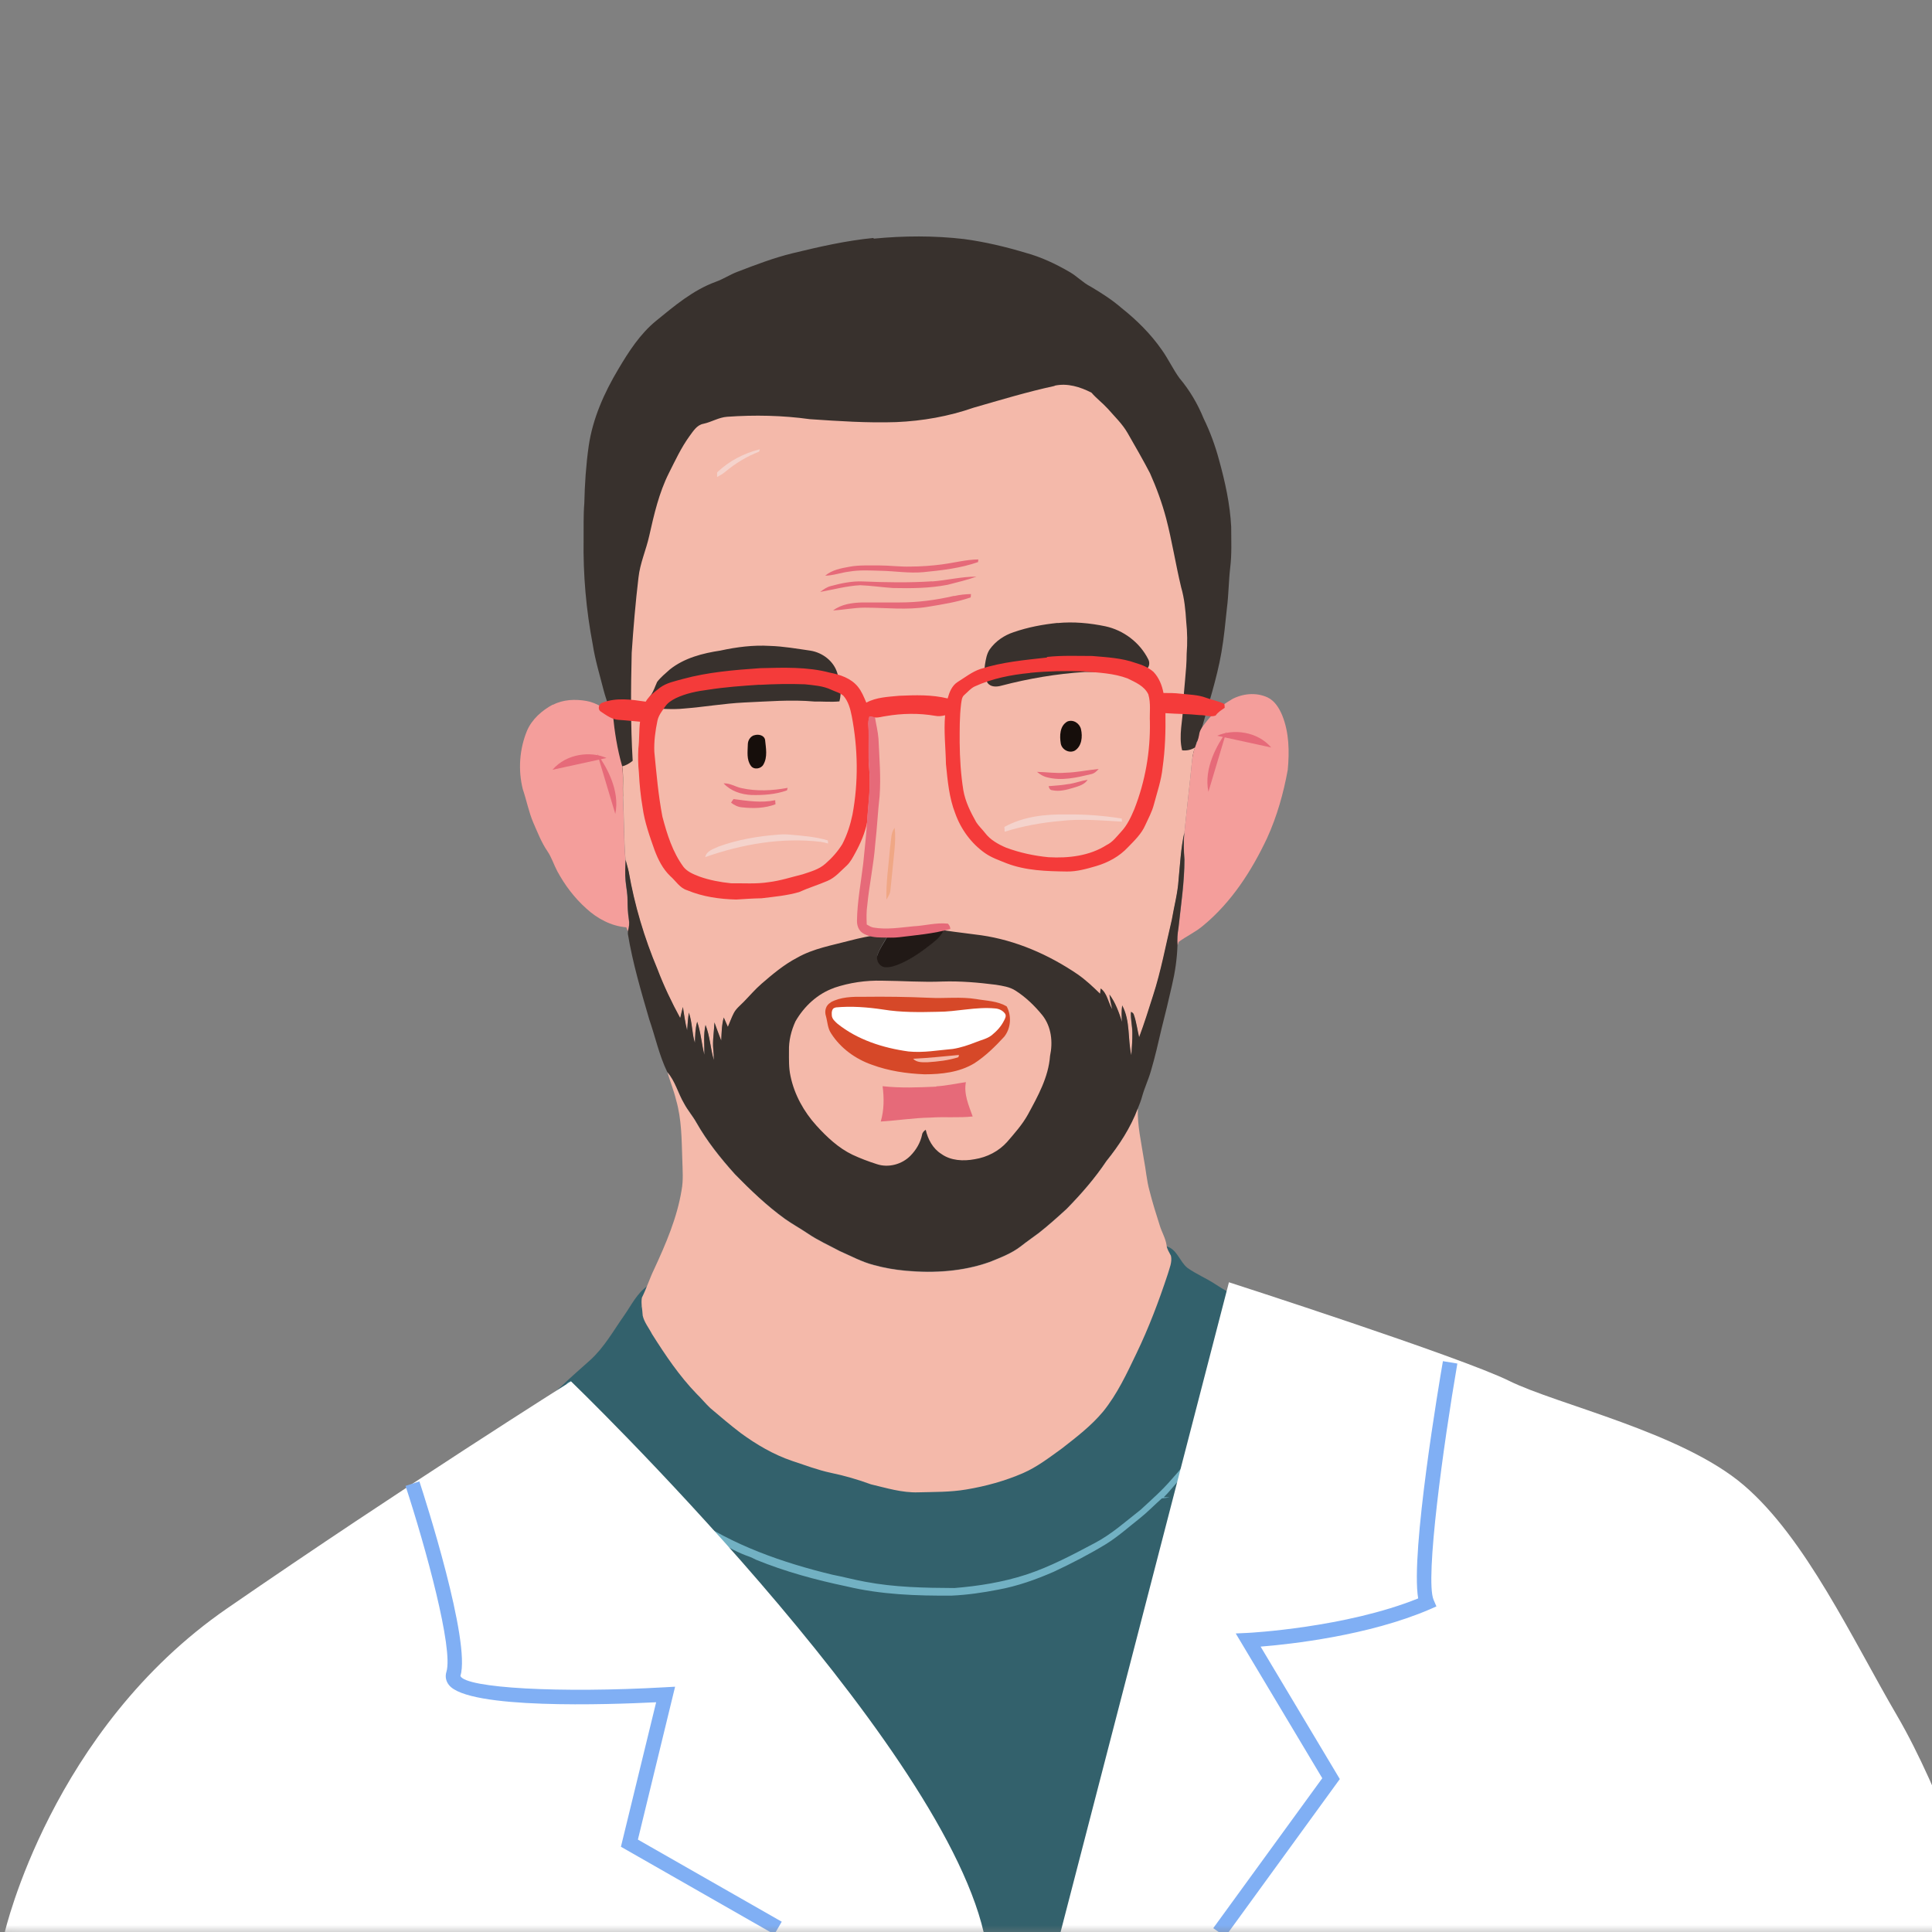 <?xml version="1.0" encoding="UTF-8"?>
<svg xmlns="http://www.w3.org/2000/svg" width="140" height="140" viewBox="0 0 140 140" fill="none">
  <rect x="0" y="0" width="140" height="140" fill="#808080" stroke="none"/>
  <g id="Mode_Isolation" clip-path="url(#clip0_90_11162)">
    <g id="Clip path group">
      <mask id="mask0_90_11162" style="mask-type:luminance" maskUnits="userSpaceOnUse" x="-6" y="-16" width="158" height="157">
        <g id="clippath">
          <path id="Vector" d="M144.529 -15.172H1.205C-2.553 -15.172 -5.6 -12.153 -5.6 -8.429V133.588C-5.6 137.312 -2.553 140.331 1.205 140.331H144.529C148.287 140.331 151.334 137.312 151.334 133.588V-8.429C151.334 -12.153 148.287 -15.172 144.529 -15.172Z" fill="white"></path>
        </g>
      </mask>
      <g mask="url(#mask0_90_11162)">
        <g id="Group">
          <path id="Vector_2" d="M63.309 17.294C65.492 17.081 67.696 17.07 69.868 17.324C71.375 17.527 72.871 17.883 74.326 18.32C75.443 18.624 76.499 19.122 77.493 19.701C78.036 20.005 78.467 20.483 79.03 20.767C79.819 21.234 80.598 21.732 81.285 22.331C82.382 23.204 83.386 24.199 84.185 25.347C84.657 26.007 84.995 26.748 85.466 27.398C86.204 28.271 86.788 29.267 87.219 30.323C87.69 31.287 88.059 32.293 88.336 33.328C88.776 34.913 89.135 36.537 89.217 38.182C89.217 39.167 89.268 40.153 89.145 41.138C89.033 42.102 89.033 43.077 88.91 44.042C88.797 45.118 88.695 46.205 88.51 47.271C88.172 49.221 87.536 51.1 87.024 52.998C86.921 53.263 86.901 53.567 86.706 53.781C86.583 54.227 86.624 54.796 86.204 55.09C86.112 55.344 86.02 55.618 85.794 55.791C85.477 56.096 84.913 56.045 84.636 55.7C84.042 55.141 83.857 54.329 83.652 53.567C83.54 53.1 83.447 52.633 83.283 52.186C82.935 49.637 82.73 47.078 82.74 44.509C82.73 43.93 82.853 43.331 82.638 42.773C81.879 40.457 81.141 38.132 80.342 35.837C80.27 35.634 80.199 35.42 80.024 35.288C78.897 34.324 77.657 33.481 76.345 32.77C75.331 32.211 74.275 31.704 73.158 31.358C72.666 31.297 72.164 31.358 71.672 31.348C70.124 31.369 68.587 31.328 67.04 31.44C66.199 31.521 65.349 31.572 64.508 31.663C64.252 31.683 64.027 31.815 63.812 31.927C63.658 32.019 63.35 32.019 63.371 31.775C61.926 31.836 60.542 32.282 59.169 32.689C57.007 33.339 54.957 34.293 52.928 35.278C52.538 35.491 52.108 35.644 51.77 35.948C50.786 37.126 49.904 38.406 49.279 39.817C48.09 42.397 47.701 45.24 46.994 47.962C46.891 48.337 47.004 48.713 47.045 49.089C47.045 50.47 47.055 51.851 47.117 53.232C47.158 53.506 47.035 53.76 46.963 54.024C46.943 54.715 47.025 55.405 47.035 56.096C47.055 56.36 46.85 56.563 46.748 56.786C46.605 57.142 46.307 57.406 46.112 57.731C45.867 58.076 45.282 57.985 45.108 57.619C44.77 56.989 44.719 56.268 44.647 55.578C44.575 54.471 44.462 53.374 44.329 52.267C44.268 51.496 43.94 50.775 43.745 50.033C43.468 48.937 43.13 47.85 42.956 46.723C42.474 44.204 42.249 41.645 42.29 39.086C42.3 38.213 42.269 37.34 42.341 36.477C42.372 35.085 42.464 33.694 42.659 32.323C42.946 30.343 43.776 28.474 44.801 26.758C45.559 25.479 46.379 24.199 47.547 23.245C48.88 22.158 50.222 21.021 51.862 20.422C52.405 20.229 52.887 19.904 53.42 19.701C54.742 19.193 56.064 18.685 57.437 18.35C59.364 17.883 61.311 17.436 63.299 17.243L63.309 17.294Z" fill="#38312D"></path>
          <path id="Vector_3" d="M142.602 140.026C142.428 139.437 142.1 138.889 141.608 138.442V137.883C141.403 136.939 141.095 136.015 140.839 135.071C140.675 134.482 140.45 133.923 140.234 133.354C139.497 131.303 138.707 129.272 137.816 127.272C137.119 125.819 136.309 124.428 135.52 123.027C134.977 122.133 134.526 121.189 133.993 120.295C133.573 119.605 133.204 118.894 132.784 118.213C132.323 117.472 131.944 116.68 131.493 115.929C131.042 115.218 130.642 114.466 130.15 113.786C128.808 111.948 127.291 110.201 125.456 108.83C124.77 108.333 124.011 107.937 123.273 107.52C122.372 106.992 121.47 106.454 120.527 105.997C119.82 105.642 119.082 105.357 118.364 105.032C117.668 104.738 116.971 104.433 116.253 104.179C114.193 103.397 112.205 102.453 110.166 101.6C109.459 101.316 108.792 100.95 108.085 100.645C106.64 100.036 105.206 99.396 103.709 98.899C102.674 98.523 101.629 98.178 100.563 97.863C98.79 97.335 97.027 96.725 95.254 96.177C92.784 95.324 90.263 94.502 88.07 93.06C87.414 92.623 86.677 92.328 86.041 91.871C85.467 91.404 85.293 90.501 84.504 90.308C84.514 90.45 84.524 90.592 84.545 90.734C84.391 90.643 84.258 90.46 84.063 90.541C84.002 90.785 84.319 90.876 84.36 91.079C83.469 92.227 82.219 93.039 80.978 93.791C79.943 94.339 78.949 94.979 77.853 95.395C75.424 96.36 72.964 97.294 70.392 97.812C68.229 98.249 66.016 98.32 63.812 98.208C61.465 98.147 59.129 97.812 56.854 97.294C55.214 96.918 53.595 96.441 52.017 95.862C51.135 95.517 50.274 95.131 49.372 94.827C48.665 94.583 47.968 94.288 47.272 94.014C47.108 93.913 46.964 94.045 46.851 94.146C46.872 94.166 46.923 94.207 46.944 94.217C46.708 94.349 46.575 94.603 46.4 94.806C46.534 94.562 46.698 94.339 46.862 94.126C46.862 94.065 46.831 93.933 46.821 93.862L46.872 94.095C46.933 94.024 47.067 93.892 47.128 93.821C47.159 93.608 47.2 93.405 47.23 93.192C47.148 93.192 46.995 93.192 46.913 93.192C46.154 93.72 45.755 94.573 45.242 95.304C44.453 96.421 43.787 97.639 42.762 98.564C42.065 99.193 41.338 99.813 40.661 100.473C39.596 101.376 38.581 102.341 37.484 103.215C36.172 104.26 34.85 105.306 33.416 106.2C31.715 107.276 30.095 108.475 28.415 109.582C27.062 110.435 25.74 111.349 24.377 112.171C22.901 113.065 21.497 114.05 20.072 115.015C18.689 115.939 17.398 116.995 16.086 118.01C13.667 119.93 11.392 122.021 9.291 124.286C8.727 124.885 8.194 125.515 7.723 126.195C6.913 127.363 6.083 128.521 5.386 129.77C4.485 131.476 3.654 133.232 3.152 135.101C2.712 136.716 2.363 138.371 2.158 140.036H142.592L142.602 140.026Z" fill="#33616C"></path>
          <path id="Vector_4" d="M76.427 27.947C77.35 27.744 78.282 28.038 79.092 28.454C79.451 28.871 79.902 29.206 80.27 29.612C80.773 30.191 81.336 30.719 81.716 31.389C82.269 32.354 82.822 33.309 83.335 34.294C83.806 35.35 84.206 36.446 84.503 37.563C84.933 39.209 85.19 40.894 85.589 42.55C85.825 43.362 85.907 44.205 85.958 45.048C86.04 45.819 86.051 46.601 85.989 47.383C85.989 48.632 85.774 49.871 85.743 51.12C85.712 52.197 85.395 53.293 85.661 54.37C85.989 54.41 86.317 54.339 86.594 54.167C86.45 54.542 86.389 54.938 86.358 55.334C86.194 57.01 85.989 58.686 85.825 60.371C85.569 61.499 85.518 62.646 85.405 63.794C85.344 64.779 85.077 65.743 84.913 66.718C84.483 68.556 84.144 70.425 83.55 72.222C83.232 73.228 82.915 74.243 82.546 75.228C82.423 74.69 82.351 74.131 82.166 73.603C82.136 73.492 82.043 73.431 81.951 73.39C81.921 73.888 82.043 74.385 82.054 74.883C82.064 75.431 82.013 75.99 81.982 76.538C81.705 75.34 81.921 74.03 81.316 72.923C81.265 73.319 81.265 73.715 81.306 74.111C81.08 73.42 80.844 72.72 80.394 72.131C80.434 72.496 80.516 72.842 80.599 73.197C80.291 72.71 80.25 72.06 79.758 71.694C79.748 71.826 79.727 71.948 79.717 72.08C79.195 71.572 78.662 71.075 78.067 70.658C75.987 69.237 73.609 68.211 71.109 67.845C70.248 67.724 69.376 67.632 68.505 67.5C68.485 67.47 68.341 67.226 68.311 67.175C67.921 67.267 67.552 67.419 67.163 67.47C66.753 67.52 66.333 67.531 65.923 67.581C64.457 67.642 62.992 67.845 61.578 68.221C60.286 68.566 58.933 68.8 57.765 69.46C56.822 69.958 55.992 70.638 55.193 71.339C54.721 71.745 54.332 72.222 53.891 72.659C53.635 72.923 53.328 73.146 53.164 73.492C53 73.806 52.887 74.141 52.743 74.466C52.651 74.233 52.549 74.009 52.446 73.786C52.292 74.334 52.292 74.903 52.262 75.462C52.087 75.025 51.934 74.578 51.77 74.141C51.739 74.791 51.616 75.441 51.688 76.091C51.708 76.355 51.729 76.609 51.729 76.873C51.473 76.03 51.462 75.137 51.124 74.324C50.96 75.035 51.052 75.766 51.042 76.487C50.837 75.695 50.796 74.873 50.52 74.091C50.376 74.588 50.376 75.106 50.355 75.624C50.13 74.903 50.171 74.141 49.915 73.431C49.853 73.857 49.823 74.284 49.792 74.72C49.648 74.162 49.577 73.593 49.484 73.024C49.413 73.288 49.351 73.563 49.29 73.827C48.675 72.679 48.111 71.501 47.64 70.283C46.687 68.018 45.98 65.642 45.559 63.225C45.498 62.93 45.406 62.646 45.334 62.362C45.201 60.818 45.231 59.275 45.149 57.721C45.119 56.99 45.201 56.248 45.088 55.528C45.375 55.467 45.621 55.314 45.846 55.131C45.693 52.532 45.713 49.922 45.775 47.312C45.898 45.484 46.051 43.656 46.267 41.849C46.379 40.813 46.82 39.848 47.045 38.833C47.394 37.279 47.752 35.715 48.47 34.283C48.931 33.369 49.361 32.435 49.966 31.602C50.233 31.247 50.489 30.8 50.971 30.709C51.555 30.587 52.087 30.242 52.692 30.201C54.691 30.059 56.699 30.099 58.677 30.374C60.768 30.516 62.859 30.658 64.949 30.587C66.855 30.506 68.751 30.171 70.555 29.541C72.502 28.983 74.439 28.393 76.417 27.967L76.427 27.947Z" fill="#F4B9AA"></path>
          <path id="Vector_5" d="M51.965 34.232C52.816 33.41 53.912 32.841 55.06 32.557C55.05 32.597 55.019 32.689 55.009 32.729C54.107 33.075 53.277 33.582 52.539 34.202C52.364 34.344 52.17 34.456 51.965 34.567C51.965 34.456 51.965 34.354 51.965 34.242V34.232Z" fill="#F4D3CC"></path>
          <path id="Vector_6" d="M68.281 40.894C69.152 40.782 70.013 40.548 70.894 40.538C70.894 40.589 70.873 40.68 70.873 40.731C69.592 41.178 68.24 41.33 66.897 41.462C65.872 41.554 64.847 41.381 63.833 41.361C63.064 41.34 62.285 41.29 61.527 41.422C60.943 41.493 60.389 41.706 59.795 41.716C60.287 41.3 60.943 41.178 61.568 41.066C62.285 40.934 63.023 40.985 63.751 40.975C64.478 40.975 65.206 41.076 65.944 41.056C66.733 41.056 67.522 40.995 68.301 40.894H68.281Z" fill="#E66A79"></path>
          <path id="Vector_7" d="M67.552 42.133C68.628 42.051 69.684 41.777 70.76 41.787C70.073 42.031 69.366 42.194 68.669 42.376C67.368 42.63 66.025 42.64 64.703 42.61C63.914 42.559 63.125 42.437 62.336 42.407C61.352 42.458 60.399 42.722 59.435 42.894C59.671 42.712 59.917 42.539 60.204 42.468C60.952 42.265 61.731 42.102 62.51 42.133C64.191 42.204 65.871 42.234 67.552 42.123V42.133Z" fill="#E66A79"></path>
          <path id="Vector_8" d="M69.152 43.189C69.552 43.098 69.951 43.057 70.361 43.047C70.361 43.108 70.351 43.23 70.341 43.291C69.337 43.636 68.281 43.798 67.236 43.971C65.719 44.225 64.192 44.032 62.665 44.032C61.896 44.032 61.138 44.194 60.369 44.235C60.974 43.778 61.753 43.676 62.491 43.656C63.392 43.656 64.294 43.656 65.196 43.656C66.518 43.656 67.84 43.483 69.132 43.179L69.152 43.189Z" fill="#E66A79"></path>
          <path id="Vector_9" d="M76.633 45.149C77.791 45.037 78.97 45.149 80.097 45.383C81.419 45.667 82.598 46.561 83.203 47.769C83.356 48.033 83.284 48.45 82.957 48.541C81.532 48.866 80.056 48.673 78.611 48.693C76.562 48.825 74.532 49.17 72.555 49.688C72.227 49.78 71.796 49.8 71.571 49.495C71.304 49.109 71.314 48.602 71.376 48.155C71.437 47.779 71.499 47.373 71.724 47.048C72.145 46.459 72.77 46.033 73.456 45.809C74.481 45.454 75.547 45.251 76.633 45.139V45.149Z" fill="#38312D"></path>
          <path id="Vector_10" d="M52.22 47.139C53.388 46.885 54.587 46.733 55.776 46.804C56.77 46.834 57.744 47.007 58.728 47.149C59.609 47.291 60.419 47.91 60.675 48.774C60.87 49.434 61.013 50.145 60.829 50.825C60.224 50.886 59.619 50.825 59.015 50.835C57.313 50.683 55.612 50.835 53.921 50.906C52.466 50.977 51.021 51.231 49.576 51.343C48.705 51.434 47.834 51.343 46.963 51.323C46.922 51.008 46.932 50.673 47.137 50.409C47.362 50.104 47.465 49.749 47.618 49.413C47.885 49.068 48.223 48.794 48.541 48.51C49.586 47.677 50.929 47.332 52.23 47.139H52.22Z" fill="#38312D"></path>
          <path id="Vector_11" d="M89.227 50.693C90.016 50.256 91.02 50.145 91.861 50.541C92.384 50.795 92.701 51.323 92.916 51.841C93.419 53.09 93.439 54.461 93.316 55.781C93.009 57.477 92.537 59.152 91.82 60.726C90.703 63.102 89.237 65.377 87.198 67.063C86.655 67.53 85.999 67.824 85.415 68.251C85.394 68.312 85.353 68.444 85.333 68.505C85.292 68.078 85.333 67.652 85.404 67.235C85.579 65.59 85.835 63.945 85.835 62.29C85.784 61.65 85.763 61 85.825 60.361C85.989 58.685 86.194 57.009 86.358 55.324C86.398 54.928 86.45 54.532 86.593 54.156C86.716 53.861 86.839 53.577 86.89 53.262C86.931 52.826 87.259 52.521 87.505 52.186C87.987 51.597 88.561 51.069 89.227 50.703V50.693Z" fill="#F49E9B"></path>
          <path id="Vector_12" d="M40.077 51.069C40.815 50.683 41.696 50.653 42.506 50.795C43.223 50.927 43.838 51.343 44.412 51.78C44.535 53.039 44.73 54.288 45.078 55.496C45.191 56.218 45.109 56.959 45.139 57.69C45.221 59.233 45.191 60.787 45.324 62.331C45.324 62.839 45.283 63.346 45.324 63.844C45.375 64.311 45.467 64.768 45.467 65.235C45.467 65.702 45.488 66.159 45.56 66.626C45.611 66.921 45.58 67.215 45.498 67.49C45.467 67.418 45.416 67.266 45.385 67.195C44.289 67.114 43.264 66.555 42.475 65.824C41.624 65.062 40.927 64.138 40.384 63.133C40.128 62.656 39.974 62.128 39.667 61.681C39.236 61.051 38.96 60.33 38.652 59.63C38.314 58.848 38.16 57.995 37.884 57.192C37.535 55.801 37.638 54.288 38.191 52.948C38.55 52.115 39.267 51.485 40.056 51.059L40.077 51.069Z" fill="#F49E9B"></path>
          <path id="Vector_13" d="M77.206 55.994C78.016 55.974 78.815 55.801 79.615 55.72C79.461 55.903 79.277 56.065 79.031 56.106C78.006 56.349 76.93 56.603 75.884 56.329C75.608 56.268 75.362 56.116 75.147 55.933C75.833 55.943 76.52 56.055 77.206 55.994Z" fill="#E66A79"></path>
          <path id="Vector_14" d="M77.472 56.817C77.923 56.736 78.354 56.583 78.815 56.502C78.589 56.867 78.149 56.969 77.769 57.091C77.288 57.233 76.765 57.375 76.263 57.264C76.089 57.264 76.017 57.111 75.986 56.969C76.489 56.928 76.991 56.898 77.483 56.807L77.472 56.817Z" fill="#E66A79"></path>
          <path id="Vector_15" d="M52.426 56.766C52.897 56.736 53.287 57.02 53.738 57.111C54.834 57.355 55.972 57.294 57.078 57.091C57.068 57.132 57.038 57.223 57.027 57.274C56.207 57.568 55.326 57.629 54.465 57.609C53.717 57.578 52.949 57.325 52.436 56.766H52.426Z" fill="#E66A79"></path>
          <path id="Vector_16" d="M52.978 58.157C53.02 58.096 53.102 57.964 53.153 57.903C54.157 58.035 55.172 58.198 56.176 57.985C56.176 58.076 56.186 58.178 56.197 58.279C55.428 58.574 54.577 58.594 53.768 58.502C53.47 58.482 53.204 58.34 52.978 58.167V58.157Z" fill="#E66A79"></path>
          <path id="Vector_17" d="M72.779 59.925C74.153 59.163 75.751 58.99 77.299 59.021C78.631 59.001 79.963 59.102 81.285 59.315C81.285 59.366 81.296 59.478 81.306 59.539C79.83 59.458 78.344 59.315 76.868 59.488C75.485 59.61 74.122 59.854 72.8 60.27C72.8 60.158 72.79 60.036 72.779 59.925Z" fill="#F4D3CC"></path>
          <path id="Vector_18" d="M64.498 61.397C64.591 60.92 64.529 60.392 64.826 59.985C64.898 60.524 64.867 61.062 64.816 61.6C64.724 62.554 64.621 63.509 64.529 64.464C64.519 64.728 64.375 64.971 64.232 65.185C64.201 63.915 64.396 62.666 64.498 61.397Z" fill="#F0A785"></path>
          <path id="Vector_19" d="M85.816 60.351C85.754 60.99 85.775 61.64 85.826 62.28C85.826 63.935 85.57 65.58 85.395 67.225C85.324 67.642 85.293 68.068 85.324 68.495C85.293 69.48 85.15 70.455 84.924 71.409C84.688 72.465 84.432 73.511 84.166 74.557C83.93 75.583 83.694 76.609 83.397 77.614C83.223 78.223 82.946 78.802 82.772 79.421C82.69 79.726 82.577 80.021 82.454 80.315C81.932 81.706 81.112 82.966 80.179 84.123C79.339 85.382 78.345 86.52 77.289 87.596C76.633 88.195 75.977 88.784 75.28 89.333C74.85 89.658 74.399 89.962 73.979 90.297C73.313 90.815 72.503 91.12 71.724 91.435C69.797 92.125 67.697 92.257 65.667 92.075C64.868 92.004 64.079 91.871 63.321 91.658C62.45 91.435 61.66 91.008 60.84 90.643C60.072 90.226 59.262 89.871 58.535 89.373C57.991 89.008 57.417 88.693 56.885 88.317C55.563 87.363 54.374 86.236 53.246 85.068C52.211 83.91 51.227 82.691 50.459 81.331C50.192 80.853 49.824 80.437 49.567 79.95C49.127 79.208 48.932 78.335 48.348 77.675C47.764 76.466 47.487 75.136 47.046 73.867C46.452 71.826 45.847 69.784 45.499 67.682C45.499 67.611 45.499 67.53 45.509 67.459C45.591 67.175 45.622 66.88 45.57 66.596C45.499 66.139 45.478 65.672 45.478 65.205C45.478 64.737 45.376 64.281 45.335 63.813C45.283 63.306 45.314 62.808 45.335 62.3C45.406 62.585 45.499 62.869 45.56 63.163C45.98 65.58 46.688 67.957 47.641 70.221C48.102 71.44 48.665 72.618 49.291 73.765C49.352 73.501 49.413 73.227 49.485 72.963C49.578 73.532 49.649 74.1 49.793 74.659C49.824 74.232 49.854 73.796 49.916 73.369C50.172 74.08 50.131 74.842 50.356 75.563C50.377 75.045 50.377 74.527 50.52 74.029C50.787 74.801 50.838 75.634 51.043 76.426C51.053 75.705 50.961 74.974 51.125 74.263C51.453 75.085 51.474 75.979 51.73 76.812C51.73 76.548 51.709 76.294 51.689 76.03C51.627 75.38 51.75 74.73 51.771 74.08C51.935 74.517 52.088 74.963 52.263 75.4C52.293 74.842 52.293 74.273 52.447 73.725C52.55 73.948 52.642 74.182 52.744 74.405C52.888 74.08 53.001 73.745 53.164 73.43C53.328 73.095 53.636 72.862 53.892 72.597C54.322 72.161 54.722 71.683 55.194 71.277C55.993 70.587 56.813 69.896 57.766 69.399C58.944 68.728 60.287 68.505 61.578 68.16C63.003 67.784 64.458 67.581 65.924 67.52C65.391 67.662 64.848 67.754 64.304 67.835C64.069 68.261 63.772 68.668 63.608 69.124C63.433 69.52 63.751 70.028 64.192 70.038C64.602 70.059 64.991 69.886 65.36 69.734C66.17 69.368 66.887 68.84 67.584 68.292C67.922 68.018 68.24 67.703 68.434 67.307C68.455 67.337 68.486 67.398 68.506 67.429C69.367 67.561 70.238 67.652 71.109 67.774C73.62 68.139 75.987 69.175 78.068 70.587C78.673 71.003 79.195 71.501 79.718 72.008C79.728 71.876 79.738 71.755 79.759 71.623C80.251 71.988 80.292 72.638 80.599 73.126C80.517 72.77 80.435 72.415 80.394 72.059C80.835 72.648 81.081 73.349 81.306 74.039C81.266 73.643 81.265 73.237 81.317 72.851C81.921 73.958 81.706 75.268 81.983 76.466C82.014 75.918 82.065 75.36 82.055 74.811C82.055 74.314 81.921 73.816 81.952 73.318C82.055 73.359 82.147 73.43 82.167 73.532C82.352 74.06 82.413 74.618 82.546 75.156C82.915 74.161 83.233 73.156 83.551 72.151C84.135 70.353 84.473 68.485 84.914 66.647C85.078 65.672 85.344 64.717 85.406 63.722C85.519 62.575 85.57 61.427 85.826 60.3L85.816 60.351Z" fill="#38312D"></path>
          <path id="Vector_20" d="M52.036 61.356C53.43 60.848 54.906 60.594 56.381 60.483C56.679 60.452 56.966 60.452 57.263 60.483C58.175 60.564 59.108 60.635 59.989 60.899C59.989 60.97 59.999 61.041 60.009 61.123C59.825 61.072 59.651 61.031 59.466 61.001C56.638 60.666 53.768 61.173 51.103 62.108C51.196 61.671 51.667 61.529 52.026 61.366L52.036 61.356Z" fill="#F4D3CC"></path>
          <path id="Vector_21" d="M67.154 67.449C67.543 67.398 67.912 67.246 68.301 67.154C68.332 67.205 68.394 67.307 68.424 67.357C68.24 67.753 67.922 68.068 67.574 68.342C66.877 68.891 66.159 69.419 65.35 69.784C64.981 69.947 64.591 70.109 64.181 70.089C63.741 70.089 63.423 69.571 63.597 69.175C63.761 68.708 64.069 68.312 64.294 67.885C64.837 67.804 65.381 67.703 65.913 67.571C66.323 67.53 66.744 67.52 67.154 67.459V67.449Z" fill="#211916"></path>
          <path id="Vector_22" d="M60.441 71.582C61.558 71.206 62.736 71.034 63.915 71.064C65.37 71.074 66.836 71.186 68.291 71.125C69.593 71.084 70.884 71.196 72.165 71.359C72.657 71.44 73.169 71.511 73.589 71.785C74.338 72.262 74.983 72.892 75.537 73.572C76.192 74.405 76.305 75.512 76.09 76.517C75.977 78.061 75.209 79.432 74.481 80.772C74.081 81.493 73.518 82.123 72.985 82.742C72.38 83.422 71.529 83.859 70.628 84.001C69.818 84.154 68.896 84.113 68.209 83.615C67.594 83.23 67.235 82.549 67.082 81.869C66.948 81.95 66.836 82.072 66.815 82.234C66.692 82.813 66.385 83.331 65.975 83.748C65.36 84.377 64.376 84.641 63.536 84.357C62.931 84.164 62.337 83.94 61.773 83.676C60.758 83.189 59.918 82.397 59.17 81.574C58.248 80.559 57.561 79.32 57.284 77.98C57.151 77.38 57.172 76.771 57.172 76.162C57.151 75.42 57.335 74.679 57.643 74.009C58.268 72.922 59.252 71.998 60.461 71.582H60.441Z" fill="#F4B9AA"></path>
          <path id="Vector_23" d="M70.822 73.755C71.13 73.745 71.447 73.755 71.755 73.816C71.632 73.897 71.509 73.979 71.396 74.08C71.212 73.969 71.017 73.857 70.832 73.745L70.822 73.755Z" fill="#FFF3E8"></path>
          <path id="Vector_24" d="M48.346 77.695C48.931 78.355 49.125 79.229 49.566 79.97C49.822 80.457 50.191 80.874 50.458 81.351C51.226 82.702 52.2 83.93 53.245 85.088C54.383 86.246 55.561 87.383 56.883 88.338C57.416 88.713 57.99 89.028 58.533 89.394C59.261 89.891 60.06 90.247 60.839 90.663C61.659 91.019 62.448 91.455 63.319 91.679C64.088 91.892 64.877 92.024 65.666 92.095C67.695 92.278 69.796 92.146 71.723 91.455C72.502 91.14 73.311 90.836 73.978 90.318C74.398 89.983 74.849 89.678 75.279 89.353C75.976 88.805 76.632 88.216 77.288 87.617C78.343 86.54 79.337 85.403 80.178 84.144C81.11 82.986 81.93 81.727 82.453 80.336C82.412 81.564 82.699 82.763 82.883 83.971C83.037 84.743 83.088 85.545 83.303 86.307C83.519 87.15 83.775 87.982 84.041 88.805C84.185 89.282 84.462 89.729 84.533 90.227C84.554 90.511 84.728 90.744 84.851 90.998C84.954 91.465 84.738 91.912 84.615 92.349C83.97 94.299 83.242 96.228 82.35 98.076C81.653 99.528 80.967 101.011 79.942 102.28C79.081 103.316 78.005 104.139 76.95 104.961C76.048 105.611 75.156 106.302 74.131 106.749C72.819 107.317 71.415 107.703 70.001 107.937C68.853 108.13 67.695 108.109 66.537 108.14C65.369 108.18 64.231 107.825 63.114 107.561C62.171 107.216 61.198 106.931 60.214 106.728C59.251 106.525 58.339 106.17 57.406 105.865C56.053 105.408 54.813 104.677 53.675 103.844C52.917 103.265 52.2 102.656 51.472 102.037C51.124 101.712 50.826 101.336 50.488 101.011C49.228 99.711 48.213 98.198 47.25 96.675C47.024 96.228 46.686 95.832 46.573 95.334C46.553 94.898 46.44 94.461 46.512 94.035C46.85 93.364 47.075 92.643 47.404 91.963C48.254 90.125 49.064 88.246 49.392 86.236C49.525 85.515 49.463 84.794 49.443 84.062C49.392 82.6 49.402 81.118 48.992 79.706C48.828 79.026 48.562 78.376 48.367 77.706L48.346 77.695Z" fill="#F4B9AA"></path>
          <path id="Vector_25" d="M67.84 78.721C68.567 78.68 69.274 78.518 69.992 78.416C69.828 79.279 70.197 80.102 70.484 80.904C69.469 81.016 68.434 80.914 67.419 80.985C66.22 81.005 65.021 81.198 63.822 81.27C64.068 80.437 64.068 79.564 63.956 78.71C65.247 78.853 66.548 78.802 67.85 78.741L67.84 78.721Z" fill="#E66A79"></path>
          <path id="Vector_26" d="M75.854 47.606C76.95 47.484 78.047 47.535 79.144 47.535C80.199 47.626 81.285 47.677 82.3 48.043C82.761 48.175 83.222 48.368 83.581 48.682C83.981 49.099 84.206 49.657 84.309 50.216C84.719 50.216 85.129 50.216 85.538 50.267C86.164 50.338 86.799 50.338 87.393 50.561C87.824 50.724 88.295 50.795 88.716 51.008C88.746 51.099 88.736 51.201 88.746 51.292C88.51 51.455 88.254 51.607 88.09 51.851C87.711 51.993 87.322 51.8 86.932 51.82C86.112 51.729 85.282 51.739 84.452 51.678C84.473 52.998 84.432 54.308 84.247 55.618C84.155 56.542 83.847 57.416 83.612 58.309C83.479 58.827 83.212 59.304 82.997 59.782C82.72 60.422 82.208 60.909 81.736 61.396C81.121 62.056 80.302 62.503 79.441 62.757C78.744 62.96 78.037 63.163 77.309 63.153C75.833 63.133 74.327 63.092 72.933 62.554C72.41 62.341 71.867 62.158 71.396 61.833C70.391 61.132 69.633 60.097 69.223 58.949C68.772 57.801 68.67 56.573 68.547 55.364C68.526 54.186 68.383 53.008 68.485 51.83C68.249 51.891 68.004 51.922 67.768 51.871C66.589 51.668 65.37 51.688 64.191 51.891C63.935 51.922 63.679 52.013 63.422 51.993C63.289 51.973 63.146 51.942 63.013 51.922C62.941 52.135 62.91 52.369 62.931 52.592C62.992 53.648 62.89 54.704 62.992 55.76C63.115 57.03 62.91 58.299 62.838 59.569C62.685 60.361 62.357 61.112 61.967 61.823C61.793 62.138 61.629 62.463 61.363 62.717C60.922 63.113 60.522 63.6 59.959 63.834C59.282 64.128 58.565 64.341 57.899 64.646C57.017 64.9 56.095 64.981 55.183 65.093C54.568 65.103 53.953 65.144 53.348 65.184C52.139 65.154 50.919 64.981 49.802 64.514C49.259 64.352 48.972 63.834 48.573 63.488C48.029 62.97 47.691 62.29 47.435 61.61C47.076 60.594 46.707 59.569 46.564 58.502C46.42 57.669 46.339 56.827 46.297 55.984C46.236 55.405 46.226 54.826 46.257 54.247C46.339 53.597 46.297 52.947 46.38 52.298C45.867 52.257 45.365 52.196 44.852 52.166C44.35 52.145 43.94 51.83 43.541 51.566C43.285 51.404 43.377 50.988 43.664 50.916C44.668 50.531 45.765 50.693 46.789 50.845C47.035 50.419 47.445 50.135 47.825 49.83C48.306 49.474 48.911 49.363 49.485 49.2C51.309 48.703 53.205 48.55 55.08 48.418C56.771 48.378 58.493 48.307 60.133 48.743C60.881 48.886 61.67 49.15 62.162 49.759C62.439 50.094 62.603 50.51 62.777 50.916C63.505 50.52 64.345 50.5 65.144 50.419C66.323 50.368 67.512 50.328 68.67 50.612C68.793 50.165 68.977 49.688 69.387 49.424C69.93 49.089 70.432 48.682 71.037 48.479C72.605 47.972 74.255 47.829 75.874 47.647L75.854 47.606ZM74.644 48.764C73.261 48.896 71.877 49.17 70.617 49.749C70.33 49.891 70.125 50.145 69.889 50.348C69.684 50.51 69.684 50.785 69.643 51.018C69.531 51.942 69.541 52.866 69.541 53.79C69.551 54.948 69.623 56.116 69.807 57.263C69.951 58.096 70.33 58.847 70.74 59.579C70.924 59.863 71.17 60.086 71.375 60.35C71.754 60.858 72.339 61.183 72.912 61.427C73.896 61.792 74.931 62.016 75.977 62.117C77.422 62.199 78.949 62.026 80.189 61.234C80.629 61.021 80.916 60.625 81.234 60.279C81.675 59.812 81.951 59.223 82.198 58.634C82.987 56.624 83.366 54.461 83.325 52.308C83.294 51.648 83.407 50.967 83.212 50.317C82.925 49.708 82.279 49.444 81.706 49.16C80.701 48.784 79.615 48.743 78.559 48.652C77.258 48.601 75.946 48.632 74.655 48.754L74.644 48.764ZM55.039 49.617C53.789 49.698 52.539 49.789 51.309 49.982C50.51 50.084 49.7 50.246 48.972 50.592C48.675 50.744 48.378 50.927 48.193 51.211C47.968 51.526 47.722 51.841 47.64 52.227C47.486 52.968 47.384 53.719 47.415 54.481C47.568 56.045 47.702 57.619 47.999 59.172C48.337 60.452 48.737 61.752 49.536 62.828C49.823 63.184 50.264 63.356 50.684 63.519C51.422 63.783 52.2 63.925 52.979 64.006C53.881 63.996 54.804 64.067 55.706 63.925C56.546 63.823 57.345 63.559 58.165 63.356C58.739 63.163 59.354 63.001 59.815 62.584C60.286 62.178 60.707 61.701 61.035 61.173C61.383 60.503 61.619 59.772 61.773 59.03C62.213 56.674 62.172 54.237 61.721 51.891C61.619 51.373 61.475 50.825 61.117 50.419C60.871 50.196 60.532 50.124 60.235 49.982C59.641 49.698 58.965 49.657 58.319 49.586C57.222 49.546 56.136 49.566 55.039 49.627V49.617Z" fill="#F43B3A"></path>
          <path id="Vector_27" d="M62.992 51.902C63.125 51.922 63.269 51.953 63.402 51.973C63.484 52.491 63.617 52.998 63.658 53.526C63.719 54.918 63.843 56.299 63.74 57.69C63.607 58.848 63.556 60.016 63.422 61.173C63.31 62.656 62.992 64.108 62.848 65.58C62.777 66.048 62.787 66.525 62.807 66.992C62.961 67.083 63.115 67.185 63.299 67.215C64.252 67.378 65.216 67.215 66.179 67.124C67.019 67.083 67.839 66.84 68.69 66.931C68.792 67.043 68.864 67.165 68.864 67.317C67.655 67.662 66.384 67.764 65.144 67.916C64.734 67.967 64.324 67.936 63.914 67.936C63.422 67.936 62.889 67.876 62.479 67.591C62.203 67.388 62.09 67.033 62.1 66.708C62.121 65.327 62.387 63.966 62.551 62.585C62.643 61.569 62.777 60.554 62.828 59.538C62.9 58.269 63.105 56.999 62.982 55.73C62.879 54.674 62.982 53.618 62.92 52.562C62.9 52.328 62.93 52.105 63.002 51.892L62.992 51.902Z" fill="#E66A79"></path>
          <path id="Vector_28" d="M77.339 52.287C77.77 52.105 78.241 52.419 78.333 52.846C78.456 53.374 78.395 54.065 77.893 54.389C77.483 54.613 76.95 54.329 76.868 53.882C76.776 53.333 76.786 52.602 77.339 52.287Z" fill="#160E0B"></path>
          <path id="Vector_29" d="M54.651 53.283C54.938 53.181 55.368 53.263 55.44 53.608C55.501 54.207 55.635 54.857 55.317 55.405C55.143 55.72 54.63 55.801 54.415 55.497C54.087 55.05 54.179 54.471 54.19 53.953C54.19 53.659 54.364 53.364 54.661 53.273L54.651 53.283Z" fill="#160E0B"></path>
          <path id="Vector_30" d="M60.183 72.638C60.911 72.232 61.782 72.222 62.591 72.232C64.17 72.212 65.748 72.232 67.326 72.303C68.464 72.364 69.601 72.212 70.739 72.395C71.487 72.527 72.286 72.527 72.953 72.933C73.311 73.623 73.26 74.507 72.768 75.126C72.112 75.837 71.415 76.528 70.595 77.056C69.519 77.706 68.218 77.848 66.988 77.848C65.697 77.797 64.395 77.604 63.186 77.157C61.987 76.741 60.9 75.949 60.224 74.882C59.968 74.507 59.968 74.04 59.845 73.613C59.732 73.258 59.845 72.831 60.193 72.648L60.183 72.638Z" fill="#D64828"></path>
          <path id="Vector_31" d="M60.532 73.004C61.69 72.892 62.858 72.984 64.006 73.156C65.307 73.37 66.629 73.349 67.941 73.319C69.335 73.319 70.708 72.943 72.112 73.075C72.399 73.096 72.676 73.228 72.84 73.471C72.932 73.634 72.83 73.817 72.748 73.969C72.543 74.385 72.225 74.72 71.866 75.015C71.528 75.279 71.098 75.36 70.708 75.522C70.165 75.736 69.622 75.918 69.048 76.01C67.982 76.101 66.906 76.304 65.83 76.193C63.985 75.939 62.141 75.35 60.685 74.182C60.511 74.02 60.286 73.837 60.275 73.573C60.255 73.359 60.275 73.034 60.552 73.014L60.532 73.004Z" fill="white"></path>
          <path id="Vector_32" d="M66.168 76.721C67.275 76.67 68.382 76.548 69.489 76.446C69.489 76.487 69.458 76.568 69.448 76.609C68.731 76.842 67.972 76.924 67.224 76.974C66.865 76.974 66.425 77.015 66.158 76.71L66.168 76.721Z" fill="#F4B9AA"></path>
          <path id="Vector_33" d="M91.083 95.03C91.267 94.776 91.616 95.05 91.523 95.314C91.339 96.959 90.837 98.564 90.119 100.056C89.802 100.808 89.351 101.488 88.972 102.209C88.459 103.133 87.967 104.067 87.322 104.91C86.522 106.088 85.528 107.124 84.606 108.211C84.513 108.302 84.421 108.404 84.329 108.495C84.472 108.495 84.616 108.495 84.76 108.505C84.575 108.536 84.391 108.556 84.196 108.576C83.653 109.054 83.15 109.582 82.587 110.028C81.787 110.658 81.029 111.338 80.168 111.877C78.938 112.628 77.657 113.288 76.356 113.897C75.054 114.466 73.712 114.943 72.308 115.197C71.211 115.411 70.094 115.573 68.977 115.624C66.425 115.644 63.843 115.553 61.342 114.954C59.108 114.486 56.894 113.887 54.783 113.024C54.619 112.943 54.445 112.851 54.271 112.791C53.523 112.537 52.826 112.141 52.129 111.775C51.37 111.379 50.653 110.922 49.946 110.445C49.31 110.008 48.634 109.632 48.009 109.165C46.718 108.201 45.344 107.317 44.258 106.109C43.745 105.489 43.243 104.849 42.741 104.22C42.218 103.519 41.675 102.798 41.46 101.935C41.276 101.437 40.978 100.95 41.02 100.412C41.04 100.229 41.204 100.148 41.358 100.097C41.532 100.259 41.511 100.483 41.511 100.696C41.491 100.909 41.706 101.021 41.768 101.214C41.819 101.417 41.778 101.62 41.85 101.823C42.044 102.463 42.454 102.991 42.854 103.519C43.366 104.189 43.93 104.829 44.453 105.499C45.508 106.779 46.922 107.683 48.245 108.668C48.819 109.094 49.433 109.46 50.028 109.856C53.112 111.978 56.7 113.237 60.327 114.111C61.117 114.263 61.895 114.476 62.684 114.618C64.816 115.025 66.999 115.065 69.162 115.075C70.924 114.933 72.687 114.649 74.368 114.101C76.1 113.532 77.719 112.669 79.328 111.816C80.547 111.176 81.582 110.242 82.659 109.399C83.427 108.688 84.216 107.997 84.893 107.205C85.907 106.078 86.86 104.89 87.691 103.621C88.644 101.945 89.597 100.27 90.253 98.452C90.632 97.345 90.97 96.208 91.083 95.04V95.03Z" fill="#72B1C3"></path>
          <path id="Vector_34" d="M131.02 115.269C131.112 115.329 131.194 115.38 131.287 115.441C131.184 115.522 131.071 115.604 130.938 115.604C130.467 115.644 129.985 115.604 129.514 115.543C129.903 115.533 130.293 115.573 130.682 115.563C130.856 115.583 130.918 115.37 131.01 115.269H131.02Z" fill="#9D8099"></path>
          <path id="Vector_35" d="M41.378 100.098C41.378 100.098 67.963 125.729 71.283 140.027H76.848L89.054 92.918C89.054 92.918 105.851 98.331 109.345 100.057C112.85 101.793 121.848 103.774 126.347 107.612C130.846 111.451 134.218 118.762 137.477 124.337C140.726 129.912 143.349 138.087 143.349 138.087L144.221 140.027H0.344C0.344 140.027 3.715 125.333 16.475 116.538C29.224 107.744 41.378 100.098 41.378 100.098Z" fill="white"></path>
          <path id="Vector_36" d="M56.104 140.168L44.995 133.822L47.547 123.352C44.124 123.524 33.937 123.88 32.533 122.103C32.307 121.818 32.246 121.483 32.349 121.148C32.861 119.493 30.863 112.181 29.387 107.673L30.391 107.348C30.78 108.526 34.132 118.955 33.363 121.453C33.773 122.326 40.568 122.702 48.203 122.265L48.92 122.225L46.225 133.304L56.647 139.254L56.114 140.168H56.104Z" fill="#80AFF4"></path>
          <path id="Vector_37" d="M88.777 140.331L87.916 139.722L95.817 128.856L89.546 118.366L90.427 118.325C90.499 118.325 97.519 117.949 102.766 115.827C102.202 112.506 104.303 100.117 104.559 98.635L105.605 98.807C104.6 104.646 103.248 114.456 103.883 115.929L104.088 116.406L103.606 116.619C99.169 118.528 93.501 119.148 91.349 119.32L97.088 128.917L88.787 140.341L88.777 140.331Z" fill="#80AFF4"></path>
          <path id="Vector_38" d="M44.587 58.98C44.945 57.274 43.931 55.527 43.285 54.634L44.587 58.98Z" fill="#E66A79"></path>
          <path id="Vector_39" d="M40.035 55.781C41.05 54.593 42.823 54.42 43.95 54.928L40.035 55.781Z" fill="#E66A79"></path>
          <path id="Vector_40" d="M87.567 57.376C87.208 55.67 88.223 53.923 88.868 53.029L87.567 57.376Z" fill="#E66A79"></path>
          <path id="Vector_41" d="M92.118 54.167C91.103 52.979 89.33 52.806 88.203 53.314L92.118 54.167Z" fill="#E66A79"></path>
        </g>
      </g>
    </g>
  </g>
  <defs>
    <clipPath id="clip0_90_11162">
      <rect width="156.8" height="144.2" fill="white" transform="translate(-5.6 -4.2)"></rect>
    </clipPath>
  </defs>
</svg>
